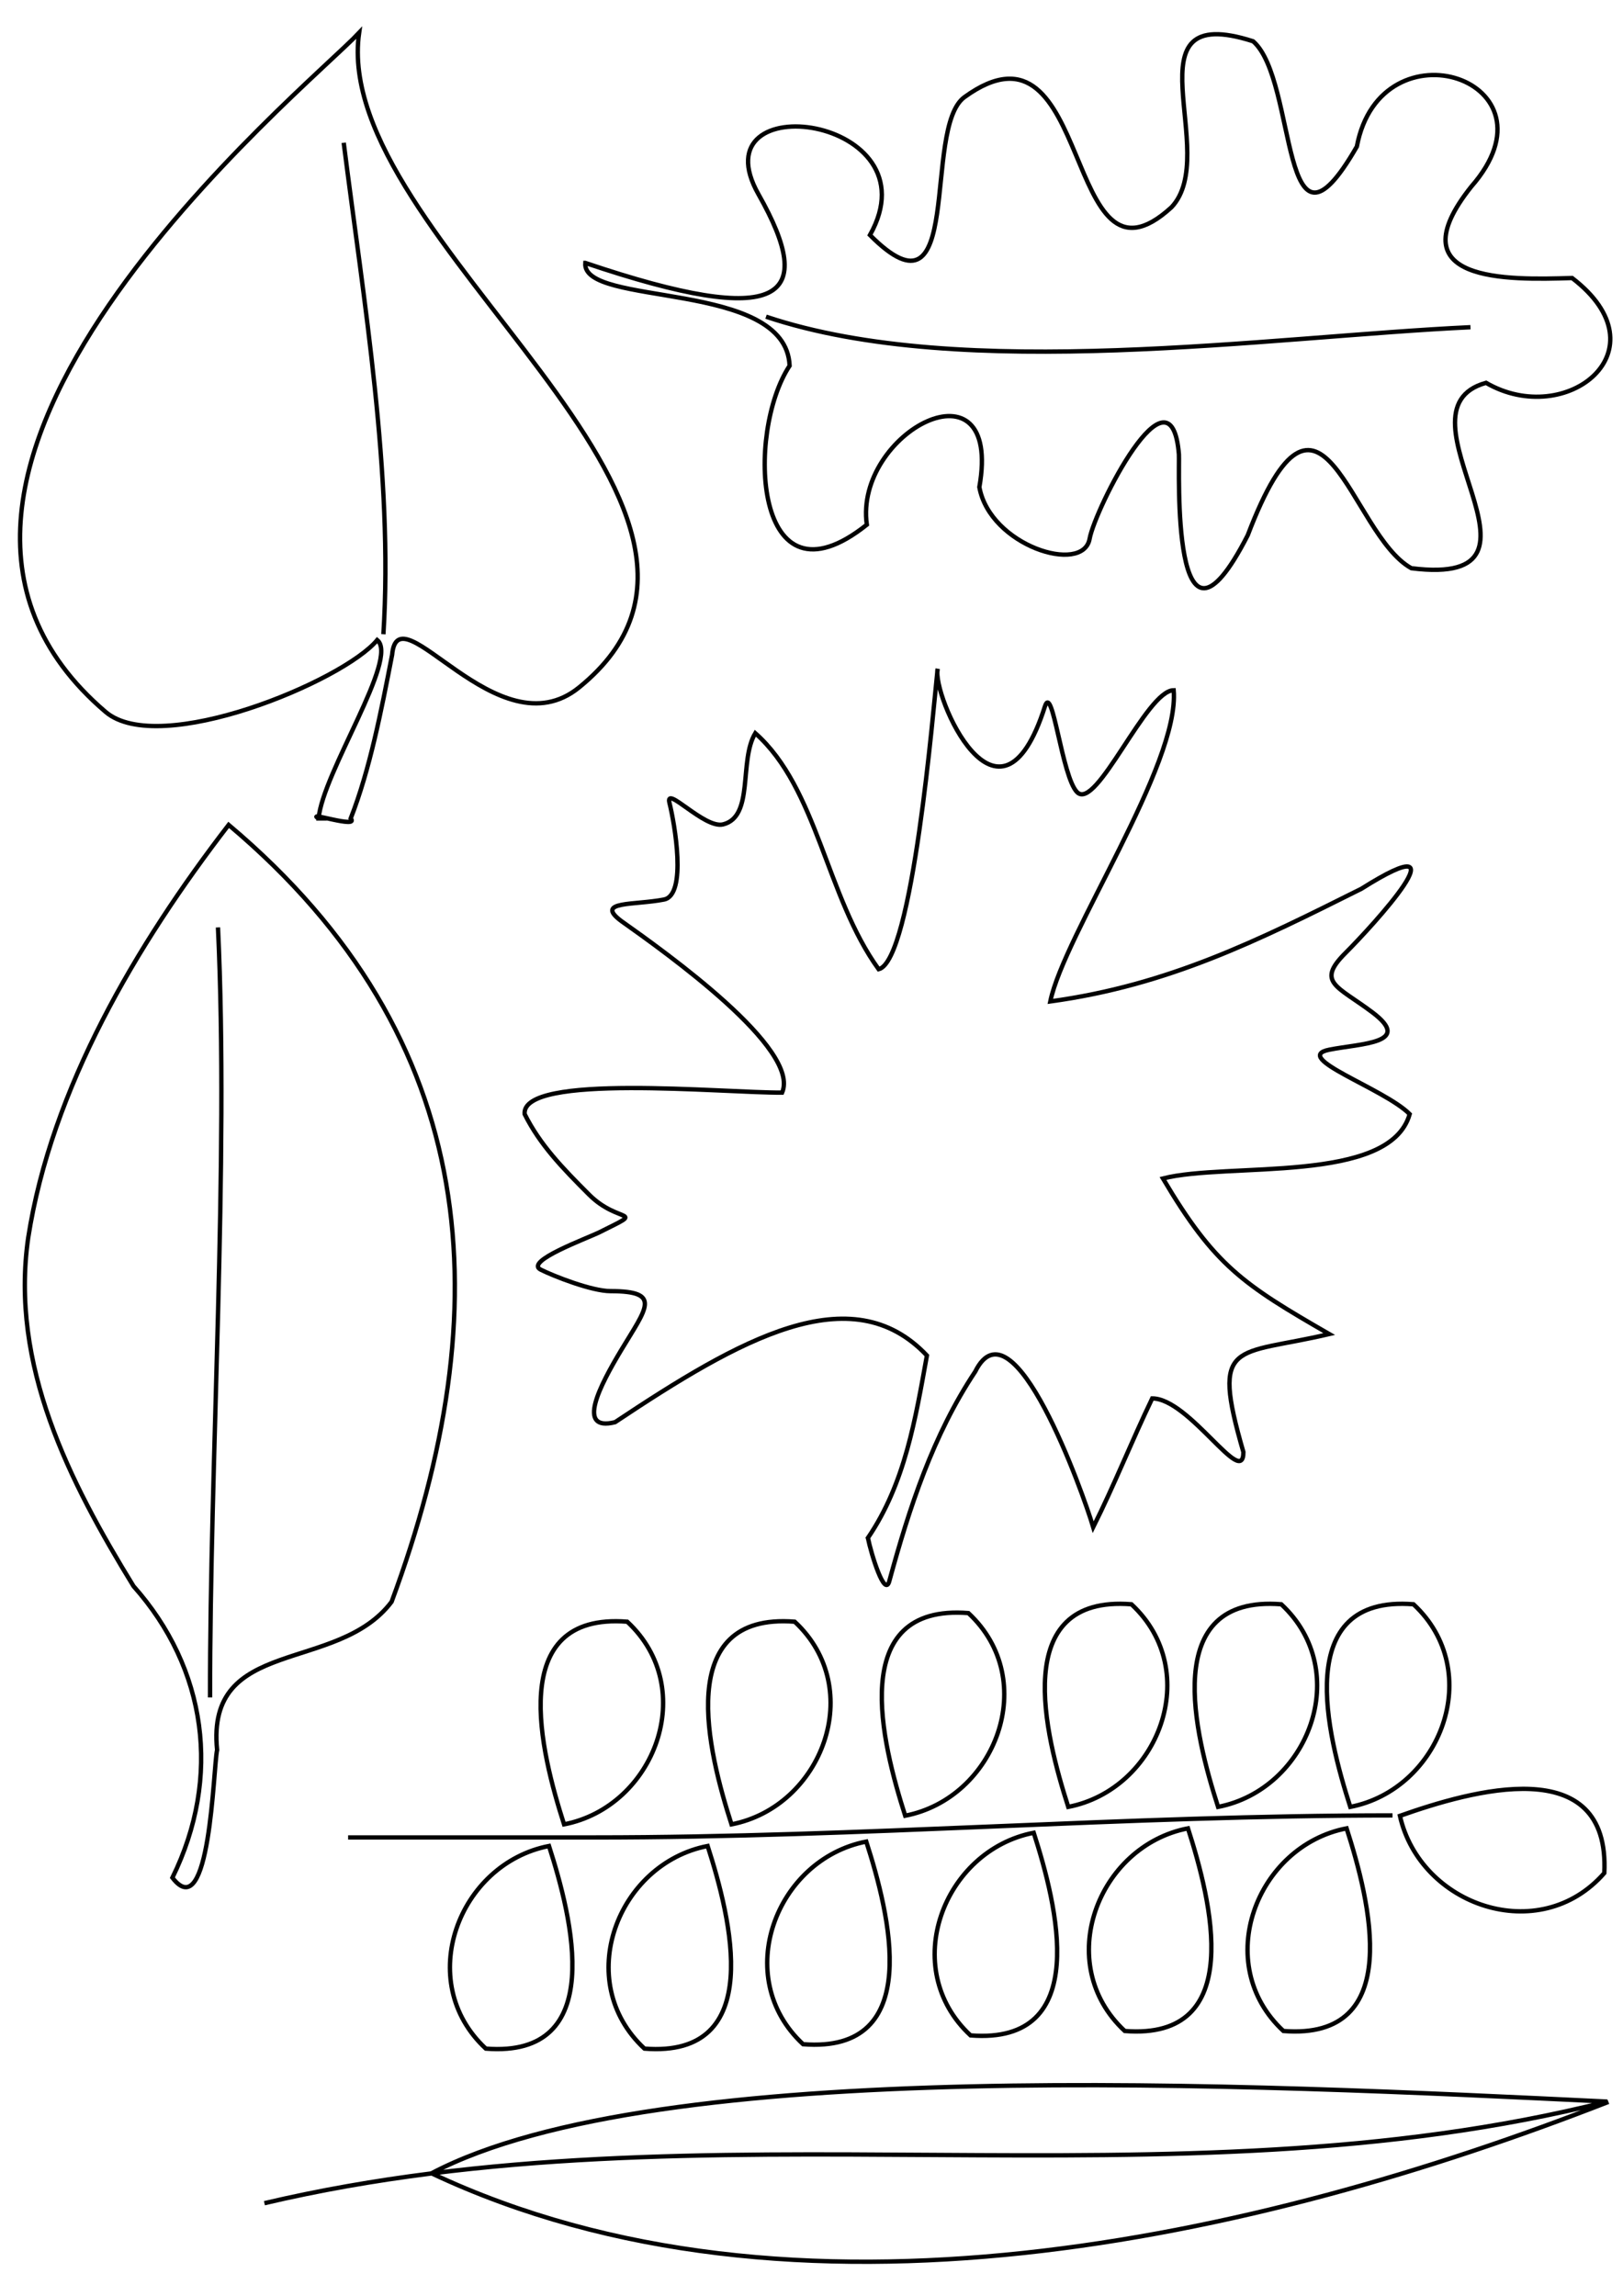 <?xml version="1.0" encoding="UTF-8"?>
<svg viewBox="0 0 744.09 1052.4" xmlns="http://www.w3.org/2000/svg">
<g fill="none" stroke="#000" stroke-width="2">
<path d="m268.34 120.52c90.67 30.62 106.51 16.39 79.43-31.394-28.71-50.669 81.75-36.007 51.08 18.624 43.86 44.12 23.65-48.979 43.34-63.243 59.72-43.254 44.63 96.563 94.91 50.482 23.11-24.469-22.09-95.193 37.41-76.062 20.59 17.828 11.96 110.19 47.56 48.239 10.96-58.333 95.19-30.398 52.48 18.356-35.13 44.058 16.36 42.858 46.21 41.918 43.15 33.01-2.61 69.4-39.47 48.04-45.68 12.69 40.03 94.3-34.24 84.98-28.37-15.69-41.16-103.84-75.01-15.11-35.6 69.62-31.15-32.13-31.55-37.1-3.59-44.34-38.51 25.12-40.94 38.73-2.97 16.56-45.67 3.19-50.55-23.7 10.83-61.1-57.55-25.03-51.59 17.24-52.02 41.43-55.59-42.3-35.4-72.87-1.61-39.58-95.38-26.75-93.67-47.13zm405.82 29.47c-92.36 4.3-232.48 25.47-322.96-4.83"/>
<path d="m146.06 375.16c1.98-21.22 37.05-73.44 26.88-81.78-15.61 18.93-99.912 53.92-124.51 32.96-126.82-108.08 92.21-285.75 116.21-311.32-13.47 94.83 201.33 218.61 100.85 300.09-37.25 30.22-83.06-45.31-85.72-14.94-5.02 25.85-10.16 52.39-18.98 74.98 4.22 4.97-21.05-3.56-14.73 0.01zm29.71-84.45c4.63-73.1-9.11-153.23-18.19-225.27"/>
<path d="m79.042 860.7c22.678-46.16 15.72-95.95-17.844-133.65-29.477-48.01-56.669-101.34-48.274-159.64 10.618-68.47 49.559-134.35 91.906-189.3 116.43 97.99 124.58 221.54 74.71 356.11-24.92 33.09-85.243 15.69-80.005 67.92-1.796 8.26-3.153 81.24-20.493 58.56zm17.268-82.62c-0.147-108.24 8.69-244.77 3.627-352.97"/>
<path d="m397.91 704.95c17.05-24.99 21.81-54.74 27.05-83.61-34.72-36.76-85.97-7.38-142.97 30.56-18.16 4.54-6.82-16.98 2.8-33.02 11.58-19.29 18.96-27.05-4.91-27.05-8.56 0-25.94-6.82-31.97-9.84-7.69-3.84 21.23-14.31 27.05-17.21 21.92-10.96 8.94-3.35-4.92-17.22-12.27-12.26-22.49-22.83-29.51-36.88-1.62-18.88 91.08-9.68 118.04-9.84 8.63-20-52.89-63.92-73.78-78.69-12.38-9.29 6.14-7.13 19.68-9.84 10.56-2.11 4.84-34.72 2.46-44.26-2.15-8.57 16.02 11.97 24.59 9.83 14.33-3.58 7.15-29.13 14.75-41.8 28.56 25.3 32.42 74.82 56.56 108.2 15.63-3.81 25.08-119.78 27.05-137.71-2.7 11.95 28.23 83.05 49.19 17.21 3.48-10.93 7.74 32.34 14.75 39.35 8.85 8.85 31.75-46.73 44.27-46.73 2.85 34.09-50.3 112.12-56.56 142.63 54.16-7.41 95.2-27.92 142.63-51.64 49.14-30.93 5.02 17.14-7.38 29.51-13.42 13.42-3.75 15.02 12.29 27.05 19.15 14.36-5.12 14.31-19.67 17.22-17.67 3.53 25.08 17.7 36.89 29.51-9.09 32.28-83.45 21.91-113.12 29.51 23.71 40.02 36.79 48.59 76.23 71.31-43.18 10.17-54.51 1.87-39.35 54.1 0 17.06-24.74-24.59-41.8-24.59-9.38 19.51-17.37 39.65-27.05 59.02-4.53-15.27-36.75-106.15-54.1-71.31-19.37 29.13-30.19 62.34-39.35 95.9-2.05 8.22-8.35-12.27-9.84-19.67z"/>
<path d="m159.6 842.25c2.7 0 2.7 0 0 0h113.14c122.08 0 243.6-10.1 365.68-10.1m-303.05 4.1c-10.53-32.83-27.17-97.31 28.97-92.89 33.15 30.75 12.47 84.84-28.97 92.89zm-76.77 0c-10.53-32.83-27.17-97.31 28.97-92.89 33.15 30.75 12.47 84.84-28.97 92.89zm156.4-3.96c-10.52-32.83-27.16-97.3 28.98-92.88 33.15 30.75 12.46 84.83-28.98 92.88zm74.76-4.04c-10.53-32.83-27.17-97.3 28.97-92.88 33.15 30.75 12.46 84.83-28.97 92.88zm68.69 0c-10.53-32.83-27.17-97.3 28.97-92.88 33.15 30.75 12.46 84.83-28.97 92.88zm60.61 0c-10.53-32.83-27.17-97.3 28.97-92.88 33.15 30.75 12.46 84.83-28.97 92.88zm-367.36 17.92c10.52 32.83 27.16 97.3-28.97 92.88-33.16-30.75-12.47-84.83 28.97-92.88zm72.73 0c10.52 32.83 27.17 97.3-28.97 92.88-33.15-30.75-12.47-84.83 28.97-92.88zm72.73-2.02c10.52 32.83 27.17 97.3-28.97 92.88-33.15-30.75-12.47-84.83 28.97-92.88zm76.77-4.04c10.53 32.83 27.17 97.3-28.97 92.88-33.15-30.75-12.47-84.84 28.97-92.88zm70.71-2.03c10.53 32.84 27.17 97.31-28.97 92.89-33.15-30.75-12.47-84.84 28.97-92.89zm72.73 0c10.53 32.84 27.17 97.31-28.97 92.89-33.15-30.75-12.47-84.84 28.97-92.89zm24.45-5.73c32.51-11.49 96.47-30.02 93.7 26.22-29.76 34.04-84.43 14.96-93.7-26.22z"/>
<path d="m121.22 1009.9c202.32-47.63 413.75 4.2 615.64-46.57-163.03-7.83-435.48-21.65-539.03 32.87 165.65 78 378.12 30.3 539.58-32.73"/>
</g>
</svg>
